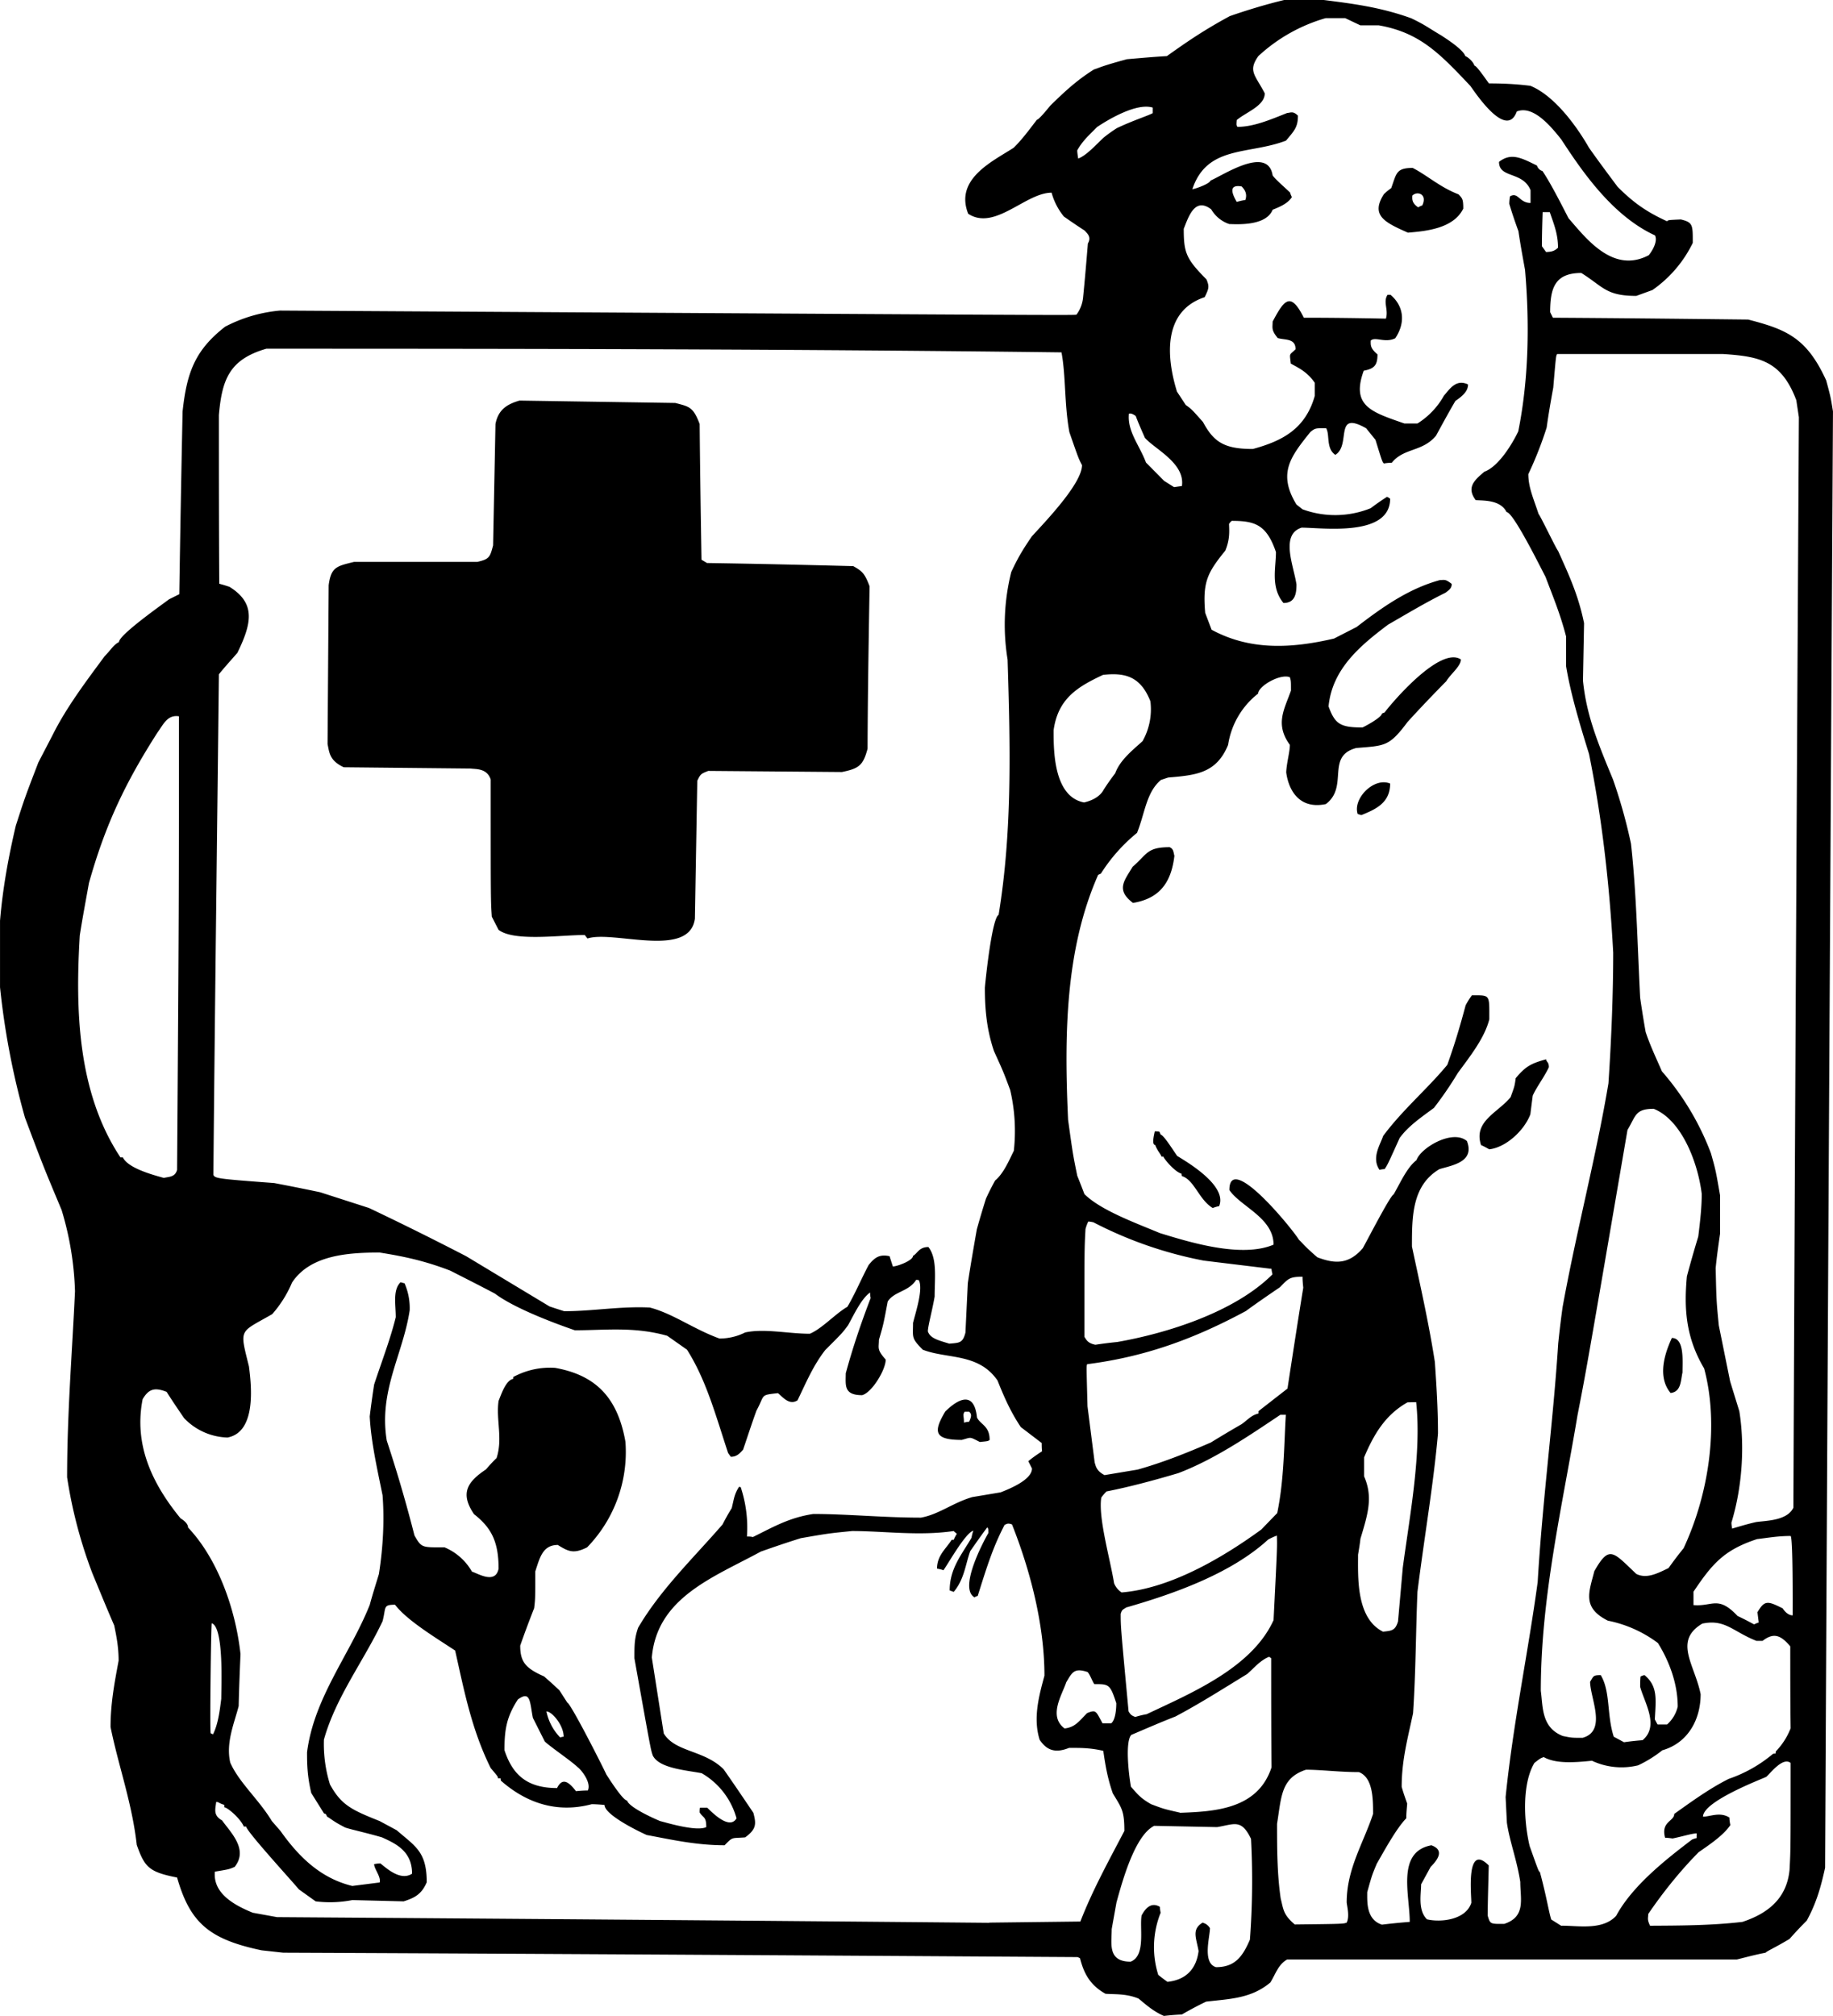 <svg xmlns="http://www.w3.org/2000/svg" width="960" height="1055.587" shape-rendering="geometricPrecision" text-rendering="geometricPrecision" image-rendering="optimizeQuality" fill-rule="evenodd" clip-rule="evenodd" viewBox="0 0 10 10.996"><path d="M6.35 10.996c-.061-.026-.104-.067-.139-.095-.069-.028-.13-.022-.18-.026-.09-.05-.12-.12-.139-.194l-.013-.006c-1.446-.009-2.89-.018-4.334-.024l-.118-.013c-.285-.06-.39-.149-.461-.397-.153-.03-.177-.056-.22-.178C.72 9.832.644 9.625.603 9.42c0-.131.022-.243.044-.362 0-.077-.013-.138-.024-.192-.041-.094-.08-.19-.119-.284a2.546 2.546 0 0 1-.138-.524c0-.351.028-.687.043-1.015A1.693 1.693 0 0 0 .336 6.6c-.101-.241-.101-.241-.2-.504A4.221 4.221 0 0 1 0 5.385v-.363c.015-.18.047-.352.086-.518.05-.155.05-.155.123-.345l.078-.15c.075-.151.185-.296.284-.43.032-.032.048-.062.078-.077 0-.039.232-.202.273-.233l.056-.028c.005-.334.011-.666.018-.997.023-.214.069-.335.232-.462a.796.796 0 0 1 .3-.088c4.334.026 4.334.026 4.345.022a.188.188 0 0 0 .036-.095c.01-.1.018-.196.026-.293.022-.037-.006-.056-.017-.07-.039-.025-.077-.051-.114-.077a.354.354 0 0 1-.067-.13c-.142 0-.31.21-.455.115-.075-.19.132-.285.248-.36.048-.047.086-.1.127-.153.011 0 .063-.065.074-.078.075-.073.14-.135.237-.196.032-.01.036-.017.18-.056.072-.006.145-.013.218-.017.115-.082.203-.142.343-.218.086-.03.196-.064.297-.088h.216c.157.02.31.039.478.1.078.038.08.044.164.094.013.009.117.073.13.112.008.002.04.024.05.052.012 0 .066.08.079.097.062 0 .138.002.226.013.123.05.242.202.32.338.05.071.103.142.156.213.08.08.151.134.27.188.006-.007.006-.007.075-.01.067.016.065.031.065.128a.669.669 0 0 1-.22.257l-.088.032c-.166 0-.18-.05-.3-.125-.144 0-.17.082-.17.214l.015.03c.353.002.709.006 1.065.01.21.054.32.1.426.332.024.089.024.089.037.169-.015 2.646-.03 5.295-.043 7.944-.022.099-.045.187-.1.288a2.06 2.06 0 0 0-.094.1c-.082.049-.127.068-.13.075-.053.01-.105.024-.157.037H7.022c-.048.028-.06.073-.091.125-.106.09-.228.09-.351.105-.046.022-.089.045-.132.07a1.415 1.415 0 0 0-.099.008zm.019-.186a.993.993 0 0 1-.05-.038.503.503 0 0 1 .013-.339.166.166 0 0 1-.004-.032c-.05-.03-.082.013-.1.047-.012.07.024.22-.06.252-.127 0-.103-.099-.103-.178l.026-.145c.032-.116.1-.366.206-.418l.343.007c.095-.016.132-.046.185.064a4.29 4.29 0 0 1-.006.55c-.039.09-.08.15-.185.15-.076-.023-.033-.165-.033-.213-.015-.023-.03-.026-.04-.03-.061.037-.035.082-.022.155-.013.102-.073.158-.17.168zm2.148-.306l-.054-.034c-.013-.039-.026-.127-.062-.259-.007-.004-.007-.004-.056-.142-.033-.14-.041-.34.026-.453.032-.025.032-.025.051-.032.065.037.166.03.263.02a.381.381 0 0 0 .252.025.662.662 0 0 0 .132-.082c.14-.04.209-.168.209-.306-.032-.161-.15-.29.009-.385.125-.026.166.043.295.094h.034c.059-.045.097-.034.151.03 0 .15 0 .298.002.447a.376.376 0 0 1-.08.125c-.002.004-.002.008-.002.013-.006 0-.01 0-.015.002a.752.752 0 0 1-.241.136c-.106.053-.207.127-.297.191 0 .041-.074.041-.05.13.013 0 .026.002.041.004.062-.013.1-.026.131-.028v.026a.122.122 0 0 0-.025.008c-.145.11-.326.253-.414.416-.076.082-.214.052-.3.054zm.485 0c-.017-.036-.01-.04-.01-.064.081-.119.176-.237.275-.337.054-.038.134-.09.173-.148-.003-.015-.005-.028-.005-.041-.051-.033-.105-.005-.144-.005 0-.081.297-.196.345-.217.023-.02.09-.11.133-.076 0 .472 0 .472-.006.584-.015.151-.112.235-.257.283-.172.02-.342.02-.504.021zm-1.937-.006c-.065-.054-.063-.084-.078-.142-.02-.136-.02-.28-.02-.408.024-.146.02-.25.158-.295.084 0 .183.013.289.013.075.03.077.14.077.228-.054.162-.144.3-.144.483.002.022.017.076 0 .11-.02.007-.02.007-.282.01zm.474 0c-.086-.028-.08-.125-.08-.177.026-.093.026-.093.052-.155.043-.075.108-.194.161-.248 0-.028.003-.054.005-.08-.011-.032-.022-.062-.03-.092 0-.147.034-.268.062-.401.015-.222.015-.448.024-.662.036-.289.088-.59.112-.864 0-.14-.009-.272-.017-.39-.035-.224-.082-.427-.125-.63 0-.163 0-.333.15-.422.07-.021.194-.039.15-.153-.078-.067-.253.037-.275.104-.053.04-.092.131-.125.187-.017.004-.137.237-.168.293-.077.09-.153.086-.248.05-.07-.06-.081-.078-.1-.095-.033-.056-.38-.483-.38-.272.06.09.241.151.241.298-.176.075-.463-.015-.62-.063-.134-.056-.324-.125-.412-.213a4.822 4.822 0 0 0-.039-.1c-.024-.118-.024-.118-.05-.305-.021-.455-.017-.927.164-1.336l.015-.007a.924.924 0 0 1 .197-.222c.043-.105.05-.222.131-.289l.039-.013c.153-.013.263-.023.327-.178a.438.438 0 0 1 .164-.28c0-.04.12-.11.173-.089.006.02.006.02.006.073-.037.104-.088.183-.006.296 0 .038-.018.099-.02.15.013.097.071.203.216.173.127-.095-.002-.261.166-.306.157-.013.179-.007.28-.142.069-.076.14-.15.211-.222.024-.04.08-.082.08-.119-.114-.075-.38.24-.416.289l-.015.006c0 .02-.086.067-.106.076-.12 0-.15-.018-.185-.115.02-.204.172-.331.325-.446.108-.062.2-.118.313-.174.02-.015.034-.024.034-.048-.036-.028-.039-.021-.064-.021-.173.047-.317.15-.455.256l-.123.063c-.24.056-.461.064-.668-.048l-.035-.092c-.015-.17.013-.22.11-.34.024-.059.022-.1.02-.145a.058.058 0 0 1 .015-.017c.127 0 .19.021.241.17 0 .088-.03.192.041.278.063 0 .071-.05.071-.101-.015-.102-.09-.272.028-.31.112 0 .483.053.483-.158-.006-.004-.013-.009-.017-.01a1.3 1.3 0 0 0-.089.062.518.518 0 0 1-.372.006l-.033-.026c-.105-.172-.03-.263.076-.396.028-.022.028-.02.086-.02.021.035-.002.11.05.145.088-.054-.01-.246.168-.145l.051.063c.037.12.037.12.046.129a.266.266 0 0 1 .043-.004c.066-.082.166-.058.241-.147.035-.064.069-.127.106-.19.036-.025.069-.051.069-.09-.063-.03-.097.02-.132.062a.421.421 0 0 1-.144.151h-.071c-.177-.062-.293-.094-.222-.288.058-.011.075-.03.075-.089-.04-.034-.037-.05-.037-.075.024-.024.078.015.134-.013.06-.09.043-.179-.026-.237H7.57c-.026.039.006.08-.009.13-.15-.003-.3-.005-.448-.005-.073-.147-.108-.095-.17.021 0 .033-.009.046.028.09.04.012.097 0 .097.061-.035.035-.033.017-.026.078.04.023.088.043.131.105v.071c-.051.18-.176.246-.338.29-.155 0-.213-.037-.272-.147-.062-.07-.062-.07-.094-.093l-.048-.073c-.06-.194-.075-.44.151-.515.024-.048.026-.058.01-.097-.111-.112-.124-.145-.124-.276.026-.065.06-.175.15-.106a.18.18 0 0 0 .098.08c.054.002.202.009.237-.078.032-.013.082-.032.105-.069a.132.132 0 0 1-.01-.025c-.035-.033-.08-.072-.095-.093-.026-.166-.272 0-.339.028-.004.017-.081.045-.099.047.08-.241.308-.187.511-.265.045-.054.065-.073.065-.136-.028-.028-.041-.015-.058-.015-.093.037-.184.076-.272.076-.006-.009-.006-.009-.004-.037.05-.043.153-.077.153-.146-.052-.1-.093-.121-.035-.203a.91.91 0 0 1 .367-.207h.107l.082.039h.1c.224.039.333.153.5.33.017.021.196.301.254.14.088-.035.183.077.243.153.119.183.283.418.511.523.015.03-.01.078-.034.108-.194.102-.339-.088-.438-.202-.039-.076-.1-.196-.142-.257a.045.045 0 0 1-.03-.03c-.082-.04-.14-.073-.207-.02 0 .091.129.05.172.154v.07c-.062 0-.067-.062-.112-.036a.239.239 0 0 0-.004.041c.015.05.032.1.05.149.01.069.023.14.036.211.024.28.022.588-.037.881-.032.067-.107.192-.185.22-.05.043-.101.084-.047.155.043.003.135-.002.168.065.036 0 .179.289.213.354.037.099.08.2.112.325v.162c.024.146.073.312.125.478.071.351.112.713.132 1.084 0 .224-.01.474-.026.713-.067.4-.175.807-.25 1.22a5.551 5.551 0 0 0-.024.199c-.028.435-.086.855-.112 1.301-.052.384-.134.77-.175 1.173l.007.14c.015.103.054.2.073.323 0 .093.032.19-.088.229-.076 0-.076.002-.09-.046.001-.092.004-.183.006-.273-.125-.125-.095.155-.095.204-.03.093-.166.108-.242.09-.051-.05-.032-.14-.032-.191l.052-.095c.052-.052.067-.095.004-.118-.192.036-.118.27-.118.418a3.245 3.245 0 0 0-.151.015zm-2.142-.01c-1.296-.012-2.591-.022-3.886-.031l-.132-.024c-.116-.047-.217-.112-.207-.224.078-.013.078-.013.108-.026.076-.095-.021-.187-.069-.254-.052-.028-.034-.067-.032-.1.017 0 .01.005.045.016v.013c.015 0 .086.058.106.105h.013c0 .024.239.285.288.343l.091.065a.635.635 0 0 0 .2-.007l.28.007c.063-.02.098-.04.126-.104 0-.168-.063-.196-.164-.284l-.093-.05c-.15-.06-.209-.086-.271-.2a.744.744 0 0 1-.033-.244c.065-.233.218-.43.32-.646.02-.076.001-.09.068-.09.065.085.216.176.328.25.047.208.088.428.194.641.039.046.039.046.04.056h.014c0 .005 0 .01.002.013.133.117.3.18.495.128.022 0 .046.002.07.004 0 .052.172.138.23.164.134.025.27.056.425.056.047-.048.036-.037.112-.043.064-.046.06-.076.045-.134-.054-.08-.108-.16-.162-.237-.105-.106-.265-.093-.327-.196l-.065-.414c.028-.328.338-.438.595-.578.071-.025.144-.05.218-.073.15-.026.15-.026.28-.039.172 0 .366.028.554 0 .004.005.01.009.017.015a.236.236 0 0 0-.017.033h-.011c-.033.051-.08.086-.08.157.01.002.022.004.035.009.032-.046.12-.203.163-.216a.26.26 0 0 0-.01.039c-.052.09-.119.166-.119.287l.022.008c.058-.069.064-.15.09-.222.03-.043.06-.086.093-.13.006.007.006.007.006.031-.026.045-.164.302-.075.351.004-.004.01-.006.017-.008.047-.149.082-.265.147-.388.013-.004.015-.011.04-.002.095.239.177.54.177.825-.028.104-.064.23-.026.35.035.051.078.077.16.044.052 0 .11-.002.187.016.011.075.022.146.052.232.048.08.063.093.063.205-.082.157-.173.321-.24.494l-.497.006zm-3.475-.201c-.178-.043-.297-.166-.392-.3l-.047-.054c-.071-.118-.18-.211-.227-.319-.025-.108.022-.215.046-.308.002-.095.006-.19.01-.284-.028-.253-.127-.522-.286-.69 0-.024-.032-.045-.041-.05-.164-.2-.254-.411-.207-.65.032-.054.063-.067.131-.04.03.048.063.096.095.143a.34.34 0 0 0 .237.106c.16-.03.13-.287.117-.388-.052-.21-.054-.181.127-.285a.63.63 0 0 0 .108-.172c.099-.151.308-.164.478-.164.132.021.246.045.386.099.08.041.162.082.243.125.097.073.291.15.436.2.166 0 .323-.021.504.03l.108.076c.105.166.155.354.224.563a.43.43 0 0 0 .015.021c.028 0 .045-.013.067-.039.024-.07.047-.142.073-.213.048-.088.017-.084.117-.095.021.015.06.07.107.039.05-.104.086-.19.151-.274.095-.095.095-.095.125-.136.032-.058.073-.146.12-.178 0 .008 0 .019.003.03-.05.13-.097.267-.136.411 0 .063-.013.119.089.119.053-.013.129-.138.129-.194-.05-.056-.037-.063-.037-.108.024-.082.024-.082.048-.209.036-.056.116-.054.155-.118.004 0 .008 0 .015.002.024.05-.017.172-.032.233 0 .08-.011.081.053.146.134.052.304.017.408.168.032.08.069.168.127.254l.114.087c0 .015 0 .03.002.045-.026.017-.051.034-.075.054l.02.04c0 .063-.128.113-.171.13l-.155.026c-.104.03-.183.095-.28.112-.205 0-.403-.02-.587-.02-.133.02-.22.072-.33.126-.01-.003-.02-.003-.032-.003a.7.7 0 0 0-.034-.269c-.004-.002-.007-.002-.009-.002-.026.039-.028.067-.04.116a1.168 1.168 0 0 0-.05.089c-.155.179-.339.355-.461.564-.02.059-.02.093-.02.166.089.498.089.498.1.53.034.07.178.08.267.097a.409.409 0 0 1 .19.246c-.04.07-.145-.045-.16-.058h-.039c-.002.009-.002.017-.002.026.02.032.036.021.036.08-.053.025-.209-.022-.252-.033-.05-.021-.17-.077-.18-.112-.024 0-.109-.136-.113-.142-.028-.06-.194-.386-.213-.392l-.043-.067a2.648 2.648 0 0 0-.084-.076c-.102-.045-.13-.08-.13-.168.024-.069.05-.138.076-.204.006-.05.006-.05.006-.2.024-.072.039-.145.123-.145.058.036.086.05.16.013a.746.746 0 0 0 .209-.576c-.043-.245-.166-.364-.384-.403a.42.42 0 0 0-.228.05v.01c-.041.007-.067.089-.08.12-.015.103.024.204-.011.312-.02.019-.039.04-.058.062-.097.065-.145.127-.065.244.093.073.134.148.134.297-.017.09-.12.022-.145.017a.31.31 0 0 0-.15-.133c-.123 0-.125.004-.164-.065a7.742 7.742 0 0 0-.151-.517c-.045-.272.088-.468.125-.711A.336.336 0 0 0 2.207 7l-.022-.006c-.043.043-.026.12-.026.191-.03.121-.077.242-.118.367a4.848 4.848 0 0 0-.024.174c.007.136.039.278.07.43.01.13.004.277-.02.43-.017.056-.035.112-.05.168-.108.27-.304.505-.342.804 0 .073.002.132.023.222l.07.112c.008 0 .012.005.016.017.016.007.03.024.095.057.005.006.117.03.205.056.075.034.164.075.164.198-.065.043-.145-.035-.173-.056-.013 0-.023.002-.034.004 0 .026.039.07.03.1l-.149.019zm4.515-.4c-.088-.02-.088-.02-.157-.046-.062-.035-.077-.059-.11-.095-.013-.071-.032-.248.002-.283.08-.034.16-.069.24-.1.129-.068.258-.15.392-.232.037-.032.071-.075.12-.094l.011.008c0 .199 0 .397.002.595-.075.229-.31.241-.5.248zM3.142 9.77c-.045-.06-.077-.07-.103-.017-.166 0-.244-.075-.287-.207 0-.116.013-.183.073-.276.07-.051.065.013.082.1l.065.129c.034.032.147.108.179.14.015.009.077.082.056.127a.65.65 0 0 0-.065.004zm5.718-.267l-.056-.03c-.039-.12-.017-.246-.071-.336-.043 0-.039.006-.058.036 0 .089.094.268-.041.306-.059 0-.059 0-.108-.01-.117-.046-.108-.158-.12-.246 0-.513.118-1.01.2-1.502.05-.257.05-.257.273-1.558.046-.076.041-.115.143-.115.15.06.24.287.262.464 0 .069-.008.146-.019.233a6.415 6.415 0 0 0-.062.217c-.016.173-.007.332.094.502.082.304.028.681-.112.981a2.022 2.022 0 0 0-.082.108c-.062.03-.12.06-.176.032-.127-.12-.147-.16-.229-.015-.028.112-.07.198.074.27a.674.674 0 0 1 .273.122c.056.09.108.214.108.347a.187.187 0 0 1-.058.097h-.052a.384.384 0 0 1-.015-.028c.006-.11.017-.18-.056-.241a.065.065 0 0 0-.022.008c-.002.018-.002.037-.002.056.024.087.106.214.013.291a1.46 1.46 0 0 0-.101.011zm-5.804-.026a.287.287 0 0 1-.075-.142c.03 0 .094.075.094.138-.006 0-.013.002-.019.004zM1.162 9.46l-.013-.006c-.005-.028.002-.582.006-.6.067.022.052.343.052.412-.007.052-.015.134-.045.194zm4.646-.032c-.09-.067-.015-.181.009-.252.032-.054.043-.08.116-.056.013.012.026.051.037.066.08 0 .086 0 .12.104 0 .02-.002.09-.028.11h-.047c-.037-.067-.034-.076-.084-.056-.045.045-.065.077-.123.084zm.386-.063c-.026-.008-.03-.02-.037-.03-.043-.461-.043-.461-.043-.532.007-.024.011-.022.03-.035.255-.073.57-.183.774-.37a.317.317 0 0 1 .048-.022c.002.063.002.063-.018.461-.118.261-.452.399-.692.513a.53.53 0 0 0-.062.015zM7.545 8.9c-.148-.074-.136-.3-.136-.42.005-.03.01-.059.013-.087.04-.133.07-.226.02-.34v-.104c.054-.127.116-.232.237-.3l.047-.001c.03.278-.034.612-.073.903l-.026.293c-.015.05-.034.051-.082.056zm2.024-.04a1.825 1.825 0 0 0-.09-.046c-.106-.113-.136-.05-.24-.059v-.073c.104-.155.168-.228.347-.287.054-.006.11-.017.183-.017.013.013.011.375.011.433-.03 0-.052-.034-.054-.038-.082-.041-.099-.046-.138.021l.007.056c-.009.002-.017.007-.026.01zm-3.45-.174a.108.108 0 0 1-.041-.05c-.022-.135-.087-.357-.07-.467a.218.218 0 0 1 .029-.034c.122-.024.254-.059.392-.1.196-.075.377-.198.556-.318h.03c-.01.161-.009.353-.047.536l-.087.09c-.217.158-.5.322-.762.343zm3.331-.347c-.002-.013-.004-.023-.004-.034.06-.196.073-.423.043-.608l-.05-.162-.062-.306c-.013-.135-.013-.135-.017-.312.006-.063.015-.125.024-.188V6.52c-.024-.138-.024-.138-.05-.23a1.462 1.462 0 0 0-.267-.446C9.03 5.76 9 5.696 8.978 5.629a5.655 5.655 0 0 1-.03-.187c-.015-.291-.02-.571-.05-.84a2.855 2.855 0 0 0-.098-.35c-.082-.198-.145-.349-.164-.54l.006-.313c-.032-.158-.088-.274-.142-.395-.006-.002-.1-.198-.106-.2-.028-.086-.056-.145-.056-.218.04-.084.074-.172.1-.254.01-.073.023-.147.036-.218.015-.176.015-.176.022-.183H9.4c.2.013.319.037.4.252l.014.093c-.011 1.983-.022 3.965-.03 5.948-.035.071-.147.07-.203.078-.045.01-.088.023-.132.036zm-3.424-.293c-.045-.023-.048-.05-.054-.069l-.039-.306c-.006-.22-.006-.22-.002-.23.313-.04.58-.136.866-.29.06-.044.123-.087.186-.13.045-.046.051-.057.123-.057 0 .02.002.04.004.06-.03.184-.058.367-.086.55l-.158.123v.013c-.04.009-.062.037-.092.058a6.85 6.85 0 0 0-.168.1c-.138.06-.268.111-.4.148l-.18.03zm-.679-.18c-.06-.03-.045-.027-.1-.012-.15 0-.157-.043-.09-.155.071-.07.158-.114.173.033.02.04.069.045.069.122-.009.007-.009.007-.052.011zm-.088-.106c0-.04-.009-.041.004-.06h.024c.013.012.015.023 0 .055a.11.11 0 0 0-.028.005zm3.855-.162c-.075-.09-.03-.22.007-.3.069 0 .058.123.058.188-.01.045-.007.106-.065.112zm-3.138-.263c-.045-.009-.05-.03-.06-.043 0-.48 0-.48.006-.588a.23.23 0 0 1 .015-.041c.01 0 .018.002.028.004a2.2 2.2 0 0 0 .602.209l.37.045c0 .009.003.02.005.03-.207.207-.578.322-.847.369-.041.004-.08.009-.119.015zm-.797-.006c-.058-.018-.104-.028-.117-.067 0-.028.024-.114.037-.19 0-.101.015-.207-.034-.27-.052 0-.059.035-.084.048 0 .026-.087.058-.11.058l-.018-.056c-.058-.013-.084.011-.114.048-.039.073-.073.155-.116.228-.065.037-.138.119-.205.147-.118 0-.248-.03-.353-.007a.31.31 0 0 1-.14.033c-.143-.052-.253-.136-.38-.169-.16-.008-.31.02-.467.02a3.518 3.518 0 0 1-.08-.026l-.455-.274a17.13 17.13 0 0 0-.53-.263l-.267-.086a12.783 12.783 0 0 0-.25-.05c-.306-.023-.324-.025-.332-.045.008-.911.02-1.82.03-2.73.032-.04.067-.078.101-.117.076-.157.104-.269-.043-.36a.803.803 0 0 0-.056-.017c-.002-.308-.002-.614-.002-.92.017-.198.06-.304.259-.362 1.435 0 2.894.002 4.338.02.024.126.015.282.043.435.05.144.05.144.069.18 0 .102-.207.315-.274.389-.045.066-.073.11-.112.194a1.18 1.18 0 0 0-.02.478c.014.457.027.929-.049 1.392-.034.017-.067.31-.075.397 0 .11.008.224.05.347.051.112.051.112.088.211a.98.98 0 0 1 .02.332c-.025.05-.055.123-.102.162a1.417 1.417 0 0 0-.05.099 4.948 4.948 0 0 0-.05.168c-.017.097-.034.194-.049.293l-.013.27c-.015.057-.032.055-.088.06zm1.437-.74c-.075-.045-.1-.153-.168-.174-.002-.005-.002-.009-.002-.013-.037-.01-.095-.08-.099-.093h-.01c-.005-.015-.022-.03-.035-.064-.022 0-.002-.07-.002-.074.008 0 .017 0 .025.002a.105.105 0 0 1 .007.016c.015 0 .069.086.09.116.052.032.276.162.229.274-.013.002-.024.006-.035.01zM.894 6.425C.821 6.405.698 6.37.67 6.313H.657c-.239-.36-.245-.82-.222-1.21.015-.097.033-.191.05-.286.09-.321.2-.55.375-.823.03-.04.052-.097.116-.087 0 1.03 0 1.03-.01 2.474-.011.041-.046.037-.072.044zm6.632-.044c-.045-.066.004-.137.02-.185.105-.142.243-.258.35-.388.041-.114.072-.22.1-.325a.459.459 0 0 1 .034-.054c.101 0 .095-.007.095.131-.026.102-.103.199-.172.293a1.974 1.974 0 0 1-.13.19c-.067.05-.138.097-.187.164-.065.144-.065.144-.082.17-.01 0-.02.002-.028.004zm.599-.112c-.015-.008-.03-.017-.045-.023-.043-.13.092-.177.161-.261.022-.06.022-.06.028-.104.054-.064.082-.08.166-.103.002.017.015.013.015.043-.025.054-.066.106-.088.155a12.93 12.93 0 0 0-.013.102c-.032.086-.131.18-.224.191zm-4.92-1.15L3.19 5.1c-.134 0-.384.037-.47-.028L2.683 5c-.006-.09-.006-.09-.006-.748-.02-.062-.08-.056-.11-.06l-.692-.007c-.075-.036-.078-.075-.088-.127l.006-.866c.013-.1.045-.104.138-.127h.672c.067-.015.07-.026.087-.09l.013-.662c.015-.078.062-.108.131-.128l.85.013c.077.02.098.022.133.115.002.245.006.493.01.74l.03.018c.266.004.53.01.798.017.05.028.063.041.089.11-.005.296-.01.59-.011.886-.024.09-.046.108-.14.127l-.729-.006c-.039.015-.043.017-.06.054l-.013.752c-.03.22-.446.062-.586.108zm2.976-.194c-.095-.072-.047-.121-.002-.197.08-.069.077-.107.202-.107.022.01.02.026.026.047-.017.145-.08.233-.226.257zm1.246-.479l-.02-.006c-.028-.084.089-.203.177-.166 0 .105-.078.14-.157.172zm-1.513-.069c-.168-.032-.166-.289-.166-.394.024-.173.131-.237.27-.302.118-.013.204.007.258.144a.352.352 0 0 1-.043.218c-.058.052-.123.104-.149.175a1.3 1.3 0 0 0-.062.088c-.022.043-.072.063-.108.071zm.491-1.72l-.054-.034-.099-.1c-.036-.096-.103-.17-.093-.267.007 0 .013-.004.037.013.015.04.032.078.05.119.054.062.22.138.202.263l-.043.006zm2.03-1.282l-.023-.032c0-.063.002-.125.004-.186h.039c.02.06.045.117.045.194-.024.024-.047.022-.065.024zm-.754-.106c-.127-.056-.205-.094-.131-.21.012-.012.025-.022.04-.033.029-.08.026-.11.117-.11.077.039.15.106.25.144.021.022.026.026.026.078-.054.11-.207.123-.302.131zm.056-.138c-.037-.025-.032-.047-.032-.064.028-.028.084-.007.054.054-.009.002-.015.006-.022.01zm-.99-.03c-.025-.043-.047-.097.027-.084.01.011.034.035.02.074-.016.002-.031.006-.046.01zM5.882.864C5.88.85 5.877.834 5.877.82c.03-.054.07-.088.108-.127.058-.039.215-.134.304-.106v.03c-.022.013-.108.04-.196.082a.8.8 0 0 0-.07.05c-.036.032-.096.101-.142.116z"/></svg>